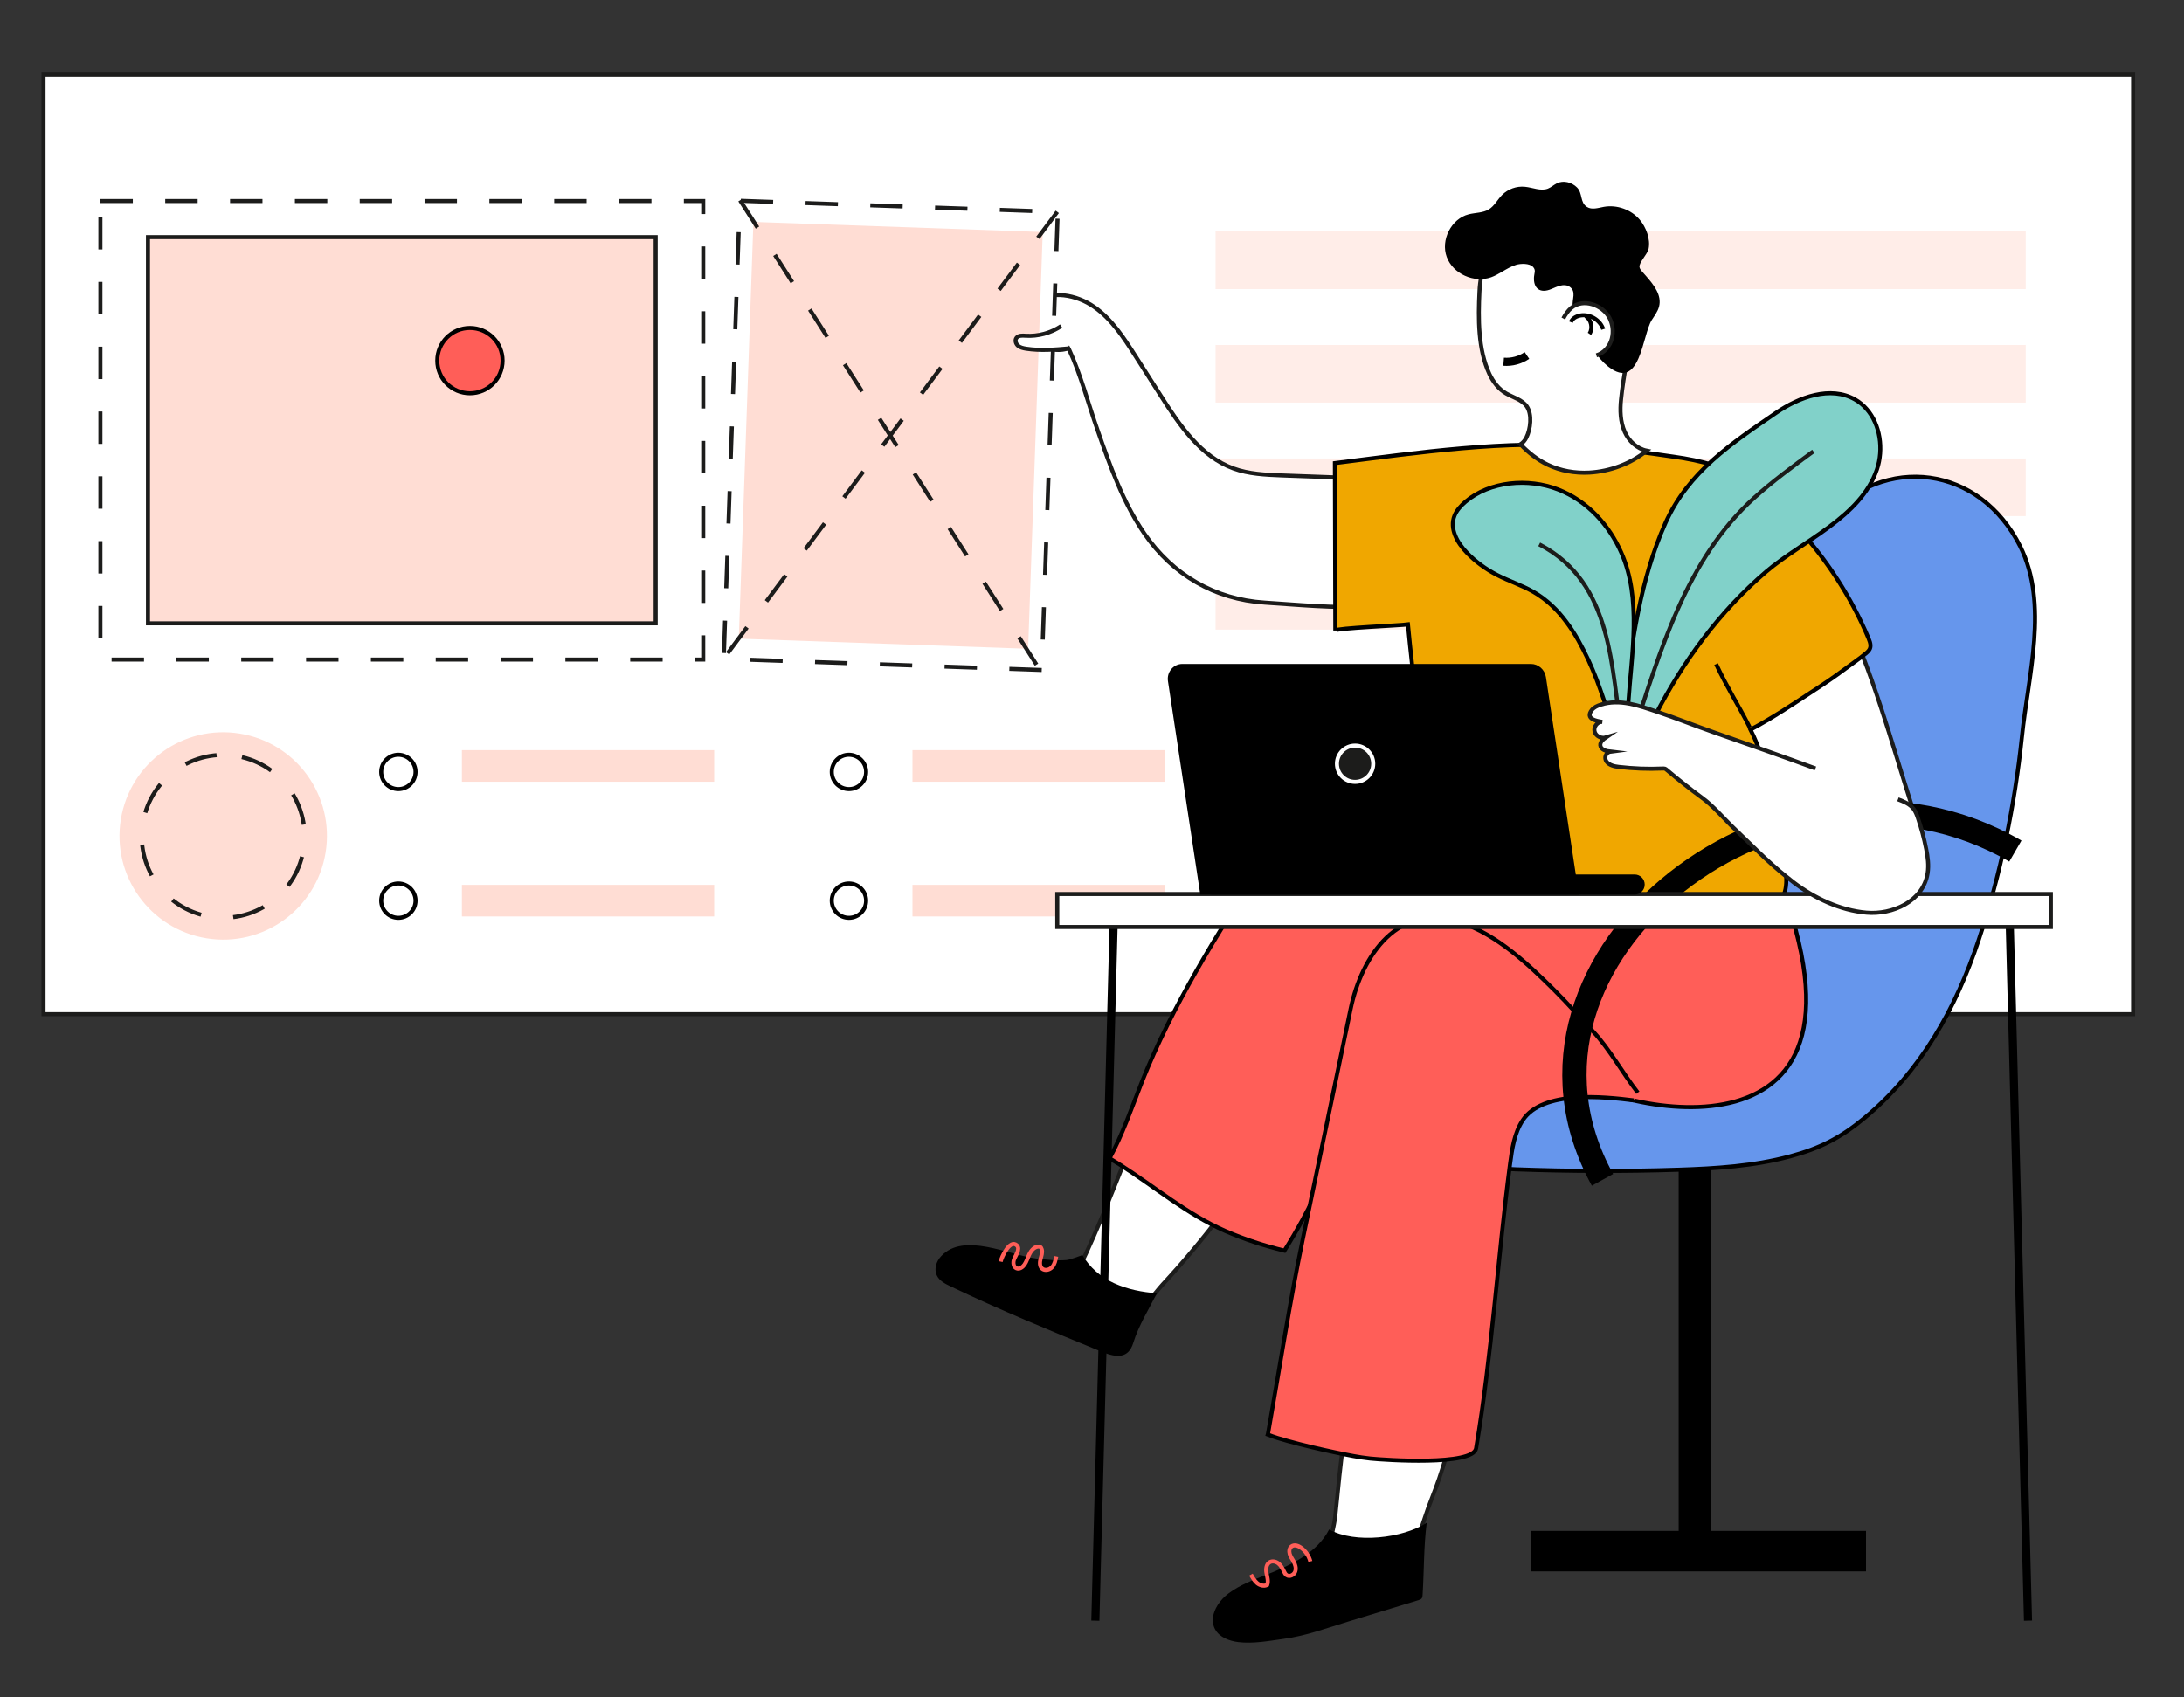 <svg xml:space="preserve" style="enable-background:new 0 0 269.51 209.49;" viewBox="0 0 269.51 209.49" y="0px" x="0px" xmlns:xlink="http://www.w3.org/1999/xlink" xmlns="http://www.w3.org/2000/svg" id="Layer_1" version="1.1">
<rect x="0" y="0" width="269.51" height="209.49" fill="#333333" stroke="none"/>
<style type="text/css">
	.st0{fill:#FFFFFF;}
	.st1{fill:#F4F4F4;}
	.st2{fill:#F7F7F7;}
	.st3{opacity:0.66;}
	.st4{fill:none;stroke:#F8454E;stroke-width:3;stroke-miterlimit:10;}
	.st5{fill:#F1F1F2;}
	.st6{fill:#EC1C24;}
	.st7{fill:#FFFFFF;stroke:#FFFFFF;stroke-width:3;stroke-miterlimit:10;}
	.st8{clip-path:url(#SVGID_00000085928851640286731650000002150876573920033414_);fill:#EC1C24;}
	.st9{fill:#F9A5AB;}
	.st10{fill:none;stroke:#231F20;stroke-width:3;stroke-miterlimit:10;}
	.st11{fill:#FFFFFF;stroke:#A6A8AB;stroke-width:2;stroke-miterlimit:10;}
	.st12{fill:#A6A8AB;}
	.st13{clip-path:url(#SVGID_00000111155543772937532970000005020364196511970226_);fill:#EC1C24;}
	.st14{clip-path:url(#SVGID_00000009585415155037948280000017528411365315408574_);fill:#EC1C24;}
	.st15{fill:#E6E7E8;}
	.st16{fill:#FFFFFF;stroke:#404041;stroke-width:0.25;stroke-miterlimit:10;}
	.st17{fill:#FF454E;}
	.st18{fill:none;stroke:#808184;stroke-width:3;stroke-miterlimit:10;}
	.st19{fill:#333333;}
	.st20{clip-path:url(#SVGID_00000109724626403632557900000015971569927609739452_);}
	.st21{clip-path:url(#SVGID_00000170968737665384853980000010190271508898023091_);}
	.st22{clip-path:url(#SVGID_00000146492595244920150600000007025462672965140363_);}
	.st23{fill:#FFFFFF;stroke:#A6A8AB;stroke-width:4;stroke-miterlimit:10;}
	.st24{fill:none;stroke:#FFFFFF;stroke-width:3;stroke-miterlimit:10;}
	.st25{fill:#FFFFFF;stroke:#FFFFFF;stroke-miterlimit:10;}
	.st26{fill:none;}
	.st27{clip-path:url(#SVGID_00000116931896262113379380000013689677676240817294_);}
	.st28{fill:none;stroke:#FF454E;stroke-width:3;stroke-miterlimit:10;}
	.st29{fill:#F8C9BF;}
	.st30{fill:#6C98C7;}
	.st31{fill:#2B2C52;}
	.st32{fill:#ADADAD;}
	.st33{fill:#F9E2D9;}
	.st34{fill:none;stroke:#2B2C52;stroke-width:1.062;stroke-miterlimit:10;}
	.st35{fill:none;stroke:#2B2C52;stroke-width:2.123;stroke-miterlimit:10;}
	.st36{fill:#FBFFFF;}
	.st37{fill:#05ACED;}
	.st38{fill:#E9018B;}
	.st39{fill:#FAEF04;}
	.st40{fill:#5771A3;}
	.st41{fill:#89BDE8;}
	.st42{fill:#070707;}
	.st43{fill:none;stroke:#FFFFFF;stroke-width:0.959;stroke-linecap:round;stroke-linejoin:round;stroke-miterlimit:10;}
	.st44{fill:#14163C;}
	.st45{fill:none;stroke:#7C7C7C;stroke-width:1.11;stroke-linecap:round;stroke-linejoin:round;stroke-miterlimit:10;}
	.st46{fill:none;stroke:#6C98C7;stroke-width:0.984;stroke-miterlimit:10;}
	.st47{fill:#F7A299;}
	.st48{fill:#0B0B0C;}
	.st49{fill:#3C4167;}
	.st50{fill:#9097B9;}
	.st51{fill:none;stroke:#101010;stroke-width:0.414;stroke-linecap:round;stroke-linejoin:round;stroke-miterlimit:10;}
	.st52{fill:#1D0300;}
	.st53{fill:none;stroke:#1D0300;stroke-width:0.605;stroke-linecap:round;stroke-linejoin:round;stroke-miterlimit:10;}
	.st54{fill:#191829;}
	.st55{fill:none;stroke:#1D0300;stroke-width:0.545;stroke-linecap:round;stroke-linejoin:round;stroke-miterlimit:10;}
	.st56{fill:none;stroke:#2B2C52;stroke-width:1.476;stroke-miterlimit:10;}
	.st57{fill:#F8454E;}
	.st58{fill:#FFFFFF;stroke:#1C1C1B;stroke-width:0.5;stroke-miterlimit:10;}
	.st59{fill:none;stroke:#000000;stroke-width:0.5;stroke-miterlimit:10;}
	.st60{fill:#FFDDD4;}
	
		.st61{clip-path:url(#SVGID_00000150825460318182149320000013875438530088273573_);fill:#FF5E58;stroke:#000000;stroke-width:0.5;stroke-miterlimit:10;}
	
		.st62{clip-path:url(#SVGID_00000150825460318182149320000013875438530088273573_);fill:#FFFFFF;stroke:#1C1C1B;stroke-width:0.5;stroke-miterlimit:10;}
	.st63{fill:#FF5E58;stroke:#000000;stroke-width:0.5;stroke-miterlimit:10;}
	.st64{fill:none;stroke:#1C1C1B;stroke-width:0.5;stroke-miterlimit:10;}
	.st65{fill:none;stroke:#1C1C1B;stroke-width:0.5;stroke-miterlimit:10;stroke-dasharray:4;}
	.st66{opacity:0.55;fill:#FFDDD4;}
	.st67{fill:none;stroke:#000000;stroke-width:4;stroke-miterlimit:10;}
	.st68{fill:none;stroke:#000000;stroke-width:5;stroke-miterlimit:10;}
	.st69{fill:#6696EC;stroke:#000000;stroke-width:0.5;stroke-miterlimit:10;}
	.st70{fill:#F0A700;stroke:#000000;stroke-width:0.5;stroke-miterlimit:10;}
	.st71{fill:none;stroke:#000000;stroke-miterlimit:10;}
	.st72{clip-path:url(#SVGID_00000174565543578336026390000002719285551079121563_);}
	.st73{fill:none;stroke:#000000;stroke-width:3;stroke-miterlimit:10;}
	.st74{fill:#FFFFFF;stroke:#1C1C1B;stroke-width:0.5;stroke-miterlimit:10;stroke-dasharray:4;}
	.st75{fill:#1C1C1B;stroke:#FFFFFF;stroke-width:0.5;stroke-miterlimit:10;}
	.st76{fill:#81D1C9;stroke:#000000;stroke-width:0.5;stroke-miterlimit:10;}
	.st77{fill:none;stroke:#FF5E58;stroke-width:0.5;stroke-miterlimit:10;}
	
		.st78{clip-path:url(#SVGID_00000102540895690916746770000006627331140026048180_);fill:#FF5E58;stroke:#000000;stroke-width:0.5;stroke-miterlimit:10;}
	
		.st79{clip-path:url(#SVGID_00000102540895690916746770000006627331140026048180_);fill:#FFFFFF;stroke:#1C1C1B;stroke-width:0.5;stroke-miterlimit:10;}
	.st80{clip-path:url(#SVGID_00000146471045030737809040000002313947184195518128_);}
	.st81{fill:#D4F5FF;stroke:#272525;stroke-width:3;stroke-miterlimit:10;}
	.st82{fill:#F8454E;stroke:#272525;stroke-width:3;stroke-miterlimit:10;}
	.st83{fill:none;stroke:#272525;stroke-width:3;stroke-miterlimit:10;}
	.st84{fill:#F4D242;}
	.st85{fill:#59595B;}
	.st86{fill:#808183;}
	.st87{fill:#FFFFFF;stroke:#6D6E70;stroke-width:3;stroke-miterlimit:10;}
	.st88{fill:#6D6E70;}
</style>
<g>
	<rect height="115.96" width="257.86" class="st58" y="9.22" x="5.37"></rect>
	<g>
		<path d="M106.88,95.28c0,1.17-0.95,2.12-2.12,2.12c-1.17,0-2.12-0.95-2.12-2.12c0-1.17,0.95-2.12,2.12-2.12
			C105.93,93.17,106.88,94.11,106.88,95.28z" class="st59"></path>
		<rect height="3.9" width="31.13" class="st60" y="92.59" x="112.6"></rect>
	</g>
	<g>
		<path d="M106.88,111.17c0,1.17-0.95,2.12-2.12,2.12c-1.17,0-2.12-0.95-2.12-2.12c0-1.17,0.95-2.12,2.12-2.12
			C105.93,109.05,106.88,110,106.88,111.17z" class="st59"></path>
		<rect height="3.9" width="31.13" class="st60" y="109.22" x="112.6"></rect>
	</g>
	<g>
		<g>
			<g>
				<rect height="47.67" width="62.65" class="st60" y="29.27" x="18.26"></rect>
				<g>
					<defs>
						<rect height="47.67" width="62.65" y="29.27" x="18.26" id="SVGID_00000019638646295423119230000004470119804035782831_"></rect>
					</defs>
					<clipPath id="SVGID_00000120523240640017208820000008326902642973653154_">
						
					</clipPath>
					
						<path d="M-0.51,72.92C5.59,67.01,11.83,61,19.46,57.28c7.63-3.72,17.04-4.84,24.51-0.8c8.13,4.39,12.22,13.66,14.97,22.48
						c0.97,3.1-2.41,4.79-4.93,6.83c-2.52,2.04-5.55,3.35-8.6,4.47c-6.77,2.47-13.96,4.12-21.15,3.6S9.87,90.47,5.1,85.07" style="clip-path:url(#SVGID_00000120523240640017208820000008326902642973653154_);fill:#FF5E58;stroke:#000000;stroke-width:0.5;stroke-miterlimit:10;"></path>
					
						<path d="M90.77,79.75c-1.16-2.52-2.32-5.04-3.47-7.56c-3.14-6.84-6.94-14.31-13.98-16.96c-4.21-1.59-8.98-1.13-13.2,0.44
						c-4.22,1.56-7.97,4.15-11.58,6.83c-9.93,7.38-19.15,15.72-27.5,24.86" style="clip-path:url(#SVGID_00000120523240640017208820000008326902642973653154_);fill:#FFFFFF;stroke:#1C1C1B;stroke-width:0.5;stroke-miterlimit:10;"></path>
				</g>
				<path d="M62.02,44.51c0,2.23-1.8,4.03-4.03,4.03c-2.23,0-4.03-1.8-4.03-4.03s1.8-4.03,4.03-4.03
					C60.22,40.48,62.02,42.29,62.02,44.51z" class="st63"></path>
			</g>
			<rect height="47.67" width="62.65" class="st64" y="29.27" x="18.26"></rect>
		</g>
		<rect height="56.6" width="74.39" class="st65" y="24.81" x="12.39"></rect>
	</g>
	
		<ellipse ry="12.8" rx="12.8" cy="103.2" cx="27.56" class="st60" transform="matrix(0.16 -0.987 0.987 0.16 -78.723 113.872)"></ellipse>
	<g>
		<path d="M51.28,95.28c0,1.17-0.95,2.12-2.12,2.12c-1.17,0-2.12-0.95-2.12-2.12c0-1.17,0.95-2.12,2.12-2.12
			C50.33,93.17,51.28,94.11,51.28,95.28z" class="st59"></path>
		<rect height="3.9" width="31.13" class="st60" y="92.59" x="57"></rect>
	</g>
	<g>
		<path d="M51.28,111.17c0,1.17-0.95,2.12-2.12,2.12c-1.17,0-2.12-0.95-2.12-2.12c0-1.17,0.95-2.12,2.12-2.12
			C50.33,109.05,51.28,110,51.28,111.17z" class="st59"></path>
		<rect height="3.9" width="31.13" class="st60" y="109.22" x="57"></rect>
	</g>
	<rect height="7.11" width="99.98" class="st66" y="28.57" x="150"></rect>
	<rect height="7.11" width="99.98" class="st66" y="42.58" x="150"></rect>
	<rect height="7.11" width="99.98" class="st66" y="56.59" x="150"></rect>
	<rect height="7.11" width="99.98" class="st66" y="70.6" x="150"></rect>
	
		<ellipse ry="10.05" rx="10.05" cy="103.2" cx="27.56" class="st65" transform="matrix(0.23 -0.973 0.973 0.23 -79.212 106.311)"></ellipse>
	<g>
		<g>
			<g>
				<line y2="191.96" x2="209.15" y1="141.89" x1="209.15" class="st67"></line>
				<line y2="191.46" x2="188.87" y1="191.46" x1="230.27" class="st68"></line>
			</g>
			<path d="M244.18,116c-2.83,8.48-7.13,16.21-14.08,21.98c-3,2.49-5.54,3.77-9.23,4.76
				c-4.47,1.2-9.11,1.49-13.71,1.64c-6.72,0.22-13.44,0.2-20.16-0.05c-4.16-0.16-8.9-0.72-11.3-4.12
				c-4.17-5.92,0.06-13.24,5.94-15.37c5.65-2.05,11.66-3.02,17.01-5.91c11.2-6.04,14.14-19.67,17.07-30.97
				c2.13-8.22,3.5-17.25,9.42-23.82c7.45-8.26,19.21-6.64,24.16,3.31c3.55,7.15,0.97,15.96,0.21,23.47
				C248.63,99.36,246.87,107.93,244.18,116z" class="st69"></path>
			<path d="M139.76,162.01c-2.1,0.62-5.56-0.13-6.69-1.54c-1.29-1.62,0.28-4.31,1-5.87
				c2.47-5.34,4.45-10.89,6.79-16.29c1.16-2.69,2.42-5.34,3.87-7.89c1.27-2.24,2.52-3.92,5.33-4.27c1.68-0.21,3.38,0.46,4.72,1.51
				c1.77,1.39,2.98,3.45,3.34,5.67c0.68,4.18-1.58,8.22-3.95,11.73c-2.16,3.2-4.48,6.28-6.96,9.24c-1.21,1.45-2.46,2.87-3.74,4.25
				C142.47,159.64,141.22,161.58,139.76,162.01z" class="st58"></path>
			<path d="M137.51,158.4c-1.71-0.78-3.04-1.98-3.94-3.48c-0.68,0.22-1.5,0.57-1.99,0.61c-1.22,0.1-2.47-0.05-3.68-0.19
				c-3.37-0.39-8.96-3.33-11.78-0.27c-0.58,0.62-0.88,1.57-0.52,2.34c0.31,0.68,1.03,1.05,1.71,1.37c6.12,2.93,12.4,5.51,18.67,8.08
				c1.82,0.74,3.27,0.84,3.87-1.11c0.65-2.12,1.91-4.13,2.91-6.12C140.94,159.5,139.15,159.14,137.51,158.4z"></path>
			<path d="M218.7,106.44c-5.21,4.31-11.72-0.99-17.83-2.01c-14.16-2.36-35.39-13.2-45.33,2.49
				c-5.43,8.57-10.88,17.2-14.63,26.63c-1.25,3.15-2.37,6.47-3.99,9.42c0.42,0.25,0.83,0.5,1.24,0.76
				c4.34,2.75,8.32,6.16,13.06,8.22c2.37,1.03,4.8,1.82,7.28,2.42c0.81-1.29,1.58-2.61,2.31-3.96c4.72-8.76,7.83-18.58,12.26-27.48
				c5.45-10.96,17.06,5.09,20.22,9.49C198.78,137.17,235.01,145.74,218.7,106.44z" class="st63"></path>
			<path d="M173.82,191.51c-0.01,0.01-0.02,0.02-0.03,0.04c-0.61,0.7-1.42,1.21-2.24,1.65
				c-1.71,0.92-3.84,1.63-5.73,0.83c-2.84-1.21-1.31-4.51-1.05-6.85c0.37-3.32,0.61-6.65,1.15-9.94c0.78-4.72,2.23-9.47,5.24-13.19
				c0.87-1.07,1.88-2.06,3.12-2.67c1.31-0.64,2.96-0.96,3.99,0.18c1.08,1.21,1.84,3.13,2.12,4.7c0.32,1.81,0.12,3.67-0.16,5.48
				c-0.57,3.67-1.45,7.28-2.65,10.8c-0.55,1.62-1.24,3.19-1.76,4.82C175.36,188.8,174.83,190.33,173.82,191.51z" class="st58"></path>
			<path d="M202.11,134.87c-1.9-2.44-3.42-5.29-5.5-7.53c-1.6-1.72-3.15-3.48-4.81-5.13
				c-3.27-3.25-7.04-6.79-11.48-8.32c-7.75-2.68-12.28,4.05-13.65,10.64c-1.96,9.43-3.92,18.87-5.88,28.3
				c-1.66,8-2.89,16.1-4.32,24.15c-0.01,0.03-0.01,0.06-0.02,0.09c0.8,0.32,1.62,0.56,2.45,0.79c1.97,0.55,3.96,1.01,5.96,1.43
				c1.4,0.29,2.81,0.59,4.23,0.74c1.86,0.19,12.69,0.91,13.06-1.25c1.96-11.59,2.66-23.42,4.19-35.08c0.25-1.89,0.52-3.84,1.57-5.43
				c2.46-3.71,9.98-2.91,13.68-2.45" class="st63"></path>
			<path d="M150.26,198.12c0.35-0.56,0.83-1.06,1.34-1.44c1.39-1.05,3.06-1.67,4.68-2.31c3.03-1.19,6.25-2.69,7.74-5.59
				c3.19,1.79,9.08,1.09,12.04-0.82c-0.38,2.92-0.32,5.96-0.51,8.91c-0.01,0.15-0.02,0.3-0.11,0.42c-0.09,0.12-0.25,0.17-0.4,0.22
				c-2.92,0.89-5.84,1.78-8.76,2.67c-2.63,0.8-5.12,1.74-7.87,2.11c-1.84,0.25-3.73,0.62-5.59,0.4c-1.13-0.14-2.34-0.59-2.88-1.59
				C149.43,200.15,149.67,199.06,150.26,198.12z"></path>
			<path d="M131.93,43.14c1.45,3.14,2.36,6.68,3.51,9.95c1.55,4.43,3.13,8.92,5.79,12.79c3.51,5.1,8.69,8.1,14.82,8.5
				c8.09,0.52,17.93,1.79,24.96-2.99c1.56-1.06,3-2.42,3.7-4.17s0.53-3.94-0.79-5.29c-1.06-1.08-2.63-1.46-4.13-1.71
				c-7.14-1.21-14.4-1.24-21.65-1.54c-2-0.08-4.04-0.17-5.93-0.86c-4.04-1.46-6.64-5.32-8.95-8.95c-1.05-1.64-2.09-3.28-3.14-4.92
				c-1.43-2.24-2.92-4.55-5.1-6.07s-5.26-2.08-7.49-0.62c-0.71,0.46-1.33,1.15-1.49,1.99c-0.25,1.31,0.68,2.61,1.87,3.22
				c1.11,0.57,2.75,1.01,3.93,0.5C131.87,43.02,131.9,43.08,131.93,43.14z" class="st58"></path>
			<path d="M236,99.72c2.86,7.61-2.35,13.08-10.17,10.53c-13.55-4.91-20.67-56.25,1.54-35.09
				C231.02,82.7,233.38,91.51,236,99.72z" class="st58"></path>
			<path d="M230.59,78.81c-1.05-2.5-2.32-4.9-3.78-7.18c-2.92-4.56-6.62-8.62-10.91-11.94
				c-2.67-2.07-6.01-2.84-9.3-3.31c-3.46-0.5-6.92-1-10.4-1.27c-10.51-0.82-21.02,0.73-31.47,2.05c0.02,6.89,0.04,13.78,0.05,20.67
				c0-0.3,8.1-0.63,8.96-0.76c0.29,3.33,0.8,6.49,0.8,9.8c0,3.59,0.4,7.24,1.05,10.77c0.66,3.59,1.08,7.66,2.89,10.92
				c3.77,6.79,13.83,5.19,20.23,4.67c3.74-0.31,7.45-0.69,11.2-0.82c2.48-0.09,5.05,0.03,7.51-0.37c1.26-0.21,2.44-0.62,2.83-1.95
				c0.52-1.8-0.18-4.09-0.55-5.84c-0.84-3.98-1.38-8.7-2.96-12.6c-0.22-0.55-0.47-1.08-0.73-1.59c2.7-1.43,5.17-3.09,7.73-4.77
				c1.34-0.87,2.67-1.77,3.95-2.73c0.64-0.48,1.3-0.93,1.93-1.41C230.66,80.33,231.14,80.11,230.59,78.81z" class="st70"></path>
			<path d="M188.41,50.16c0.69,1.01,0.46,2.82-0.05,3.84c-0.16,0.33-0.42,0.65-0.73,0.85c0.98,1.01,2.08,1.9,3.36,2.51
				c1.58,0.76,3.41,1.07,5.16,0.97c2.53-0.15,5.08-1.08,7.06-2.7c-1.21-0.24-2.22-1.2-2.72-2.33c-0.55-1.25-0.59-2.66-0.45-4.01
				c0.58-5.98,3.28-13.51-2.24-18.03c-1.22-1-2.54-1.93-3.99-2.56c-1.54-0.67-2.57-0.82-4.17-0.39c-1.46,0.4-2.59,0.17-3.92,1.09
				c-2.24,1.56-3.03,3.98-3.15,6.59c-0.16,3.29-0.19,7.14,1.23,10.18c0.46,0.97,1.14,1.87,2.07,2.4
				C186.71,49.05,187.84,49.34,188.41,50.16z" class="st58"></path>
			<path d="M185.36,33.54c0.56-0.33,1.12-0.66,1.73-0.85c0.56-0.17,1.67-0.22,2.11,0.28c0.36,0.41,0.13,0.73,0.1,1.2
				c-0.1,1.41,0.73,2.11,2.15,1.5c0.71-0.3,1.54-0.71,2.19-0.31c0.96,0.6,0.31,1.59,0.44,2.41c0.18,1.14,0.82,2.51,1.39,3.5
				c0.8,1.38,1.71,2.98,2.99,3.98c3.96,3.1,4.19-3.88,5.37-5.75c0.34-0.53,0.74-1.05,0.9-1.66c0.36-1.4-0.63-2.66-1.62-3.79
				c-0.16-0.18-0.32-0.36-0.47-0.53c-0.14-0.16-0.28-0.33-0.32-0.54c-0.11-0.56,0.98-1.58,1.12-2.27c0.25-1.2-0.32-2.68-1.09-3.59
				c-1.06-1.25-2.81-1.88-4.43-1.59c-0.7,0.13-1.49,0.4-2.09,0.01c-0.88-0.56-0.51-1.68-1.22-2.4c-0.63-0.64-1.68-0.93-2.5-0.51
				c-0.38,0.19-0.7,0.49-1.1,0.65c-0.89,0.34-1.87-0.14-2.82-0.23c-1.04-0.11-2.12,0.28-2.85,1.03c-0.56,0.57-0.93,1.34-1.61,1.76
				c-0.73,0.45-1.66,0.4-2.49,0.61c-2.16,0.55-3.48,3.18-2.71,5.27c0.77,2.09,3.38,3.25,5.48,2.5
				C184.48,34.05,184.92,33.8,185.36,33.54z"></path>
			<path d="M192.91,39.31c0.26-0.47,0.56-0.94,0.97-1.29c1.48-1.27,3.9-0.37,4.73,1.22c0.39,0.76,0.52,1.67,0.29,2.56
				c-0.24,0.95-0.96,1.78-1.9,2.06" class="st58"></path>
			<path d="M215.93,89.8c-1.48-2.92-2.76-4.84-4.16-7.83" class="st59"></path>
			<path d="M185.55,44.65c1.01,0.08,2.04-0.2,2.88-0.77" class="st71"></path>
			<g>
				<defs>
					<path d="M197.79,31.26c8.57,7.03-2.49,19.78,4.74,25.09
						c-4.81,0.87-9.86,0.39-14.41-1.37c0.19,0.08,0.62-2.99,0.64-3.2c0.17-2.14-1.37-2.35-2.87-3.2c-0.93-0.53-1.62-1.43-2.08-2.4
						c-1.42-3.04-1.39-6.89-1.23-10.18c0.13-2.62,0.91-5.04,3.15-6.59c1.32-0.92,2.46-0.69,3.92-1.09c1.59-0.44,2.63-0.28,4.17,0.39
						C195.26,29.33,196.57,30.26,197.79,31.26z" id="SVGID_00000170265466209139302940000010253983881629348538_"></path>
				</defs>
				<clipPath id="SVGID_00000145022270774933790570000006728660785467553977_">
					
				</clipPath>
				<g style="clip-path:url(#SVGID_00000145022270774933790570000006728660785467553977_);">
					<path d="M187.5,49.72c-0.01-0.05-0.01-0.11-0.02-0.16c1.54,0.1,3.21,0,4.58-0.56c-0.76,1.02-2.78,2.42-4.32,3.45
						C187.78,52.12,187.92,50.61,187.5,49.72z"></path>
				</g>
			</g>
			<path d="M197.84,40.64c-0.37-1.14-1.65-1.91-2.83-1.7c-0.49,0.09-0.98,0.36-1.16,0.82" class="st59"></path>
			<path d="M195.66,39c0.71,0.45,0.94,1.51,0.48,2.21" class="st59"></path>
			<path d="M248.7,105.05c-28.34-16.42-66.09,13.05-50.95,40.58" class="st73"></path>
		</g>
		<line y2="200.04" x2="250.26" y1="113.42" x1="247.99" class="st71"></line>
		<line y2="200.04" x2="135.17" y1="113.42" x1="137.44" class="st71"></line>
		<g>
			
				<rect height="56.6" width="39.28" class="st74" transform="matrix(-0.999 -0.035 0.035 -0.999 217.79 111.278)" y="25.45" x="90.22"></rect>
			<g>
				
					<rect height="51.49" width="35.74" class="st60" transform="matrix(-0.999 -0.035 0.035 -0.999 217.79 111.28)" y="28.01" x="91.99"></rect>
			</g>
			<line y2="81.36" x2="89.25" y1="26.15" x1="130.47" class="st74"></line>
			<line y2="82.79" x2="128.39" y1="24.72" x1="91.32" class="st74"></line>
		</g>
		<rect height="4.07" width="122.61" class="st58" y="110.35" x="130.47"></rect>
		<g>
			<path d="M149.54,110.42h52.18c0.69,0,1.24-0.56,1.24-1.24l0,0c0-0.69-0.56-1.24-1.24-1.24h-52.18c-0.69,0-1.24,0.56-1.24,1.24
				l0,0C148.29,109.86,148.85,110.42,149.54,110.42z"></path>
			<path d="M148.12,110.42h46.71l-4.06-26.84c-0.14-0.93-0.93-1.63-1.85-1.63h-43.01c-1.11,0-1.95,1-1.78,2.13L148.12,110.42z"></path>
			<circle r="2.24" cy="94.27" cx="167.22" class="st75"></circle>
		</g>
		<path d="M131.96,43c-1.78,0.16-3.58,0.31-5.34,0.04c-0.36-0.06-0.73-0.14-1-0.37c-0.27-0.24-0.4-0.67-0.19-0.96
			c0.24-0.32,0.72-0.3,1.12-0.27c1.54,0.1,3.11-0.33,4.4-1.19" class="st58"></path>
		<g>
			<g>
				<path d="M230.34,50.48c-0.41-0.47-0.89-0.87-1.44-1.18c-3.02-1.7-6.86-0.31-9.72,1.65
					c-5.5,3.77-10.82,7.27-13.66,13.6c-3.12,6.96-4.14,14.83-5.13,22.32c-0.14,1.03-0.71,3.19-0.44,4.62
					c1.01-0.21,2.03-0.4,3.06-0.51c0.51-0.96,0.93-2.04,1.22-2.61c3.43-6.71,7.97-12.91,13.73-17.82
					c4.47-3.81,11.65-6.68,13.66-12.62C232.46,55.43,232.03,52.4,230.34,50.48z" class="st76"></path>
				<path d="M195.99,81.43c0.75,1.6,1.36,3.27,1.92,4.94c0.28,0.83,1.66,3.72,1.82,5.21l0.1-0.02
					c0.22-0.05,0.71-0.15,0.8-0.16c0.64-1.48,0.2-2.97,0.3-4.54c0.4-6.11,1.68-12.93-0.87-18.67c-1.47-3.32-4.1-6.33-7.78-7.77
					c-3.67-1.44-8.45-1.04-11.45,1.52c-0.57,0.49-1.08,1.05-1.34,1.7c-0.65,1.62,0.33,3.35,1.55,4.61c1.05,1.08,2.3,2,3.7,2.72
					c1.46,0.75,3.06,1.27,4.48,2.08c1.67,0.96,2.99,2.26,4.07,3.72C194.39,78.22,195.24,79.84,195.99,81.43z" class="st76"></path>
				<path d="M201.47,90.84c3.36-10.41,6.63-21.85,15.01-29.4c2.3-2.07,4.8-3.9,7.29-5.73" class="st64"></path>
				<path d="M189.94,67.19c9.25,4.8,8.8,15.41,10.28,23.97" class="st64"></path>
			</g>
		</g>
		<path d="M224.03,94.85c-4.17-1.53-8.35-2.99-12.54-4.46c-2.35-0.82-4.65-1.75-7.01-2.54
			c-2.24-0.75-4.6-1.62-6.95-0.87c-0.41,0.13-0.83,0.32-1.1,0.66c-0.83,1.08,0.52,1.35,1.3,1.46c-0.59-0.05-1.1,0.6-0.96,1.18
			c0.14,0.57,0.82,0.92,1.39,0.75c-0.34,0.23-0.71,0.55-0.68,0.96c0.05,0.54,0.72,0.73,1.26,0.79c-0.61,0.08-0.82,0.8-0.48,1.24
			c0.34,0.45,0.97,0.58,1.5,0.64c1.79,0.21,3.6,0.28,5.41,0.2c0.1,0,0.2-0.01,0.29,0.02c0.08,0.03,0.15,0.09,0.22,0.15
			c1.42,1.2,2.88,2.36,4.38,3.46c1.41,1.03,2.62,2.51,3.89,3.72c2.11,2.01,4.19,4.16,6.46,5.97c0.31,0.24,0.61,0.49,0.92,0.73
			c2.55,1.95,5.77,3.46,8.99,3.74c3.17,0.28,6.99-1.35,7.55-4.86c0.16-1,0.02-2.02-0.18-3.01c-0.25-1.28-0.59-2.55-1.01-3.79
			c-0.14-0.41-0.29-0.82-0.55-1.16c-0.46-0.6-1.21-0.9-1.92-1.17" class="st58"></path>
		<path d="M123.48,155.72c0.12-0.55,1.12-2.77,1.98-2.02c0.52,0.45-0.19,1.33-0.34,1.79
			c-0.13,0.38-0.06,0.89,0.31,1.05c0.36,0.16,0.76-0.12,0.99-0.44c0.27-0.39,0.4-0.86,0.6-1.28c0.21-0.43,0.54-0.84,1-0.94
			c0.11-0.02,0.23-0.03,0.33,0.03c0.11,0.06,0.17,0.18,0.2,0.3c0.11,0.4-0.05,0.81-0.15,1.2c-0.1,0.4-0.12,0.88,0.18,1.16
			c0.35,0.32,0.95,0.18,1.26-0.18c0.31-0.35,0.41-0.84,0.5-1.31" class="st77"></path>
		<path d="M161.7,192.73c-0.17-0.68-0.59-1.29-1.16-1.7c-0.34-0.25-0.83-0.41-1.17-0.15c-0.27,0.2-0.31,0.6-0.22,0.92
			c0.09,0.32,0.3,0.6,0.46,0.89c0.22,0.39,0.37,0.85,0.23,1.27c-0.14,0.42-0.68,0.71-1.05,0.47c-0.18-0.11-0.28-0.32-0.37-0.51
			c-0.17-0.35-0.36-0.71-0.67-0.95c-0.31-0.24-0.76-0.34-1.09-0.13c-0.41,0.26-0.46,0.85-0.37,1.33c0.09,0.48,0.25,0.99,0.09,1.45
			c-0.39,0.21-0.89,0.07-1.23-0.2c-0.34-0.28-0.57-0.68-0.78-1.06" class="st77"></path>
	</g>
</g>
</svg>
